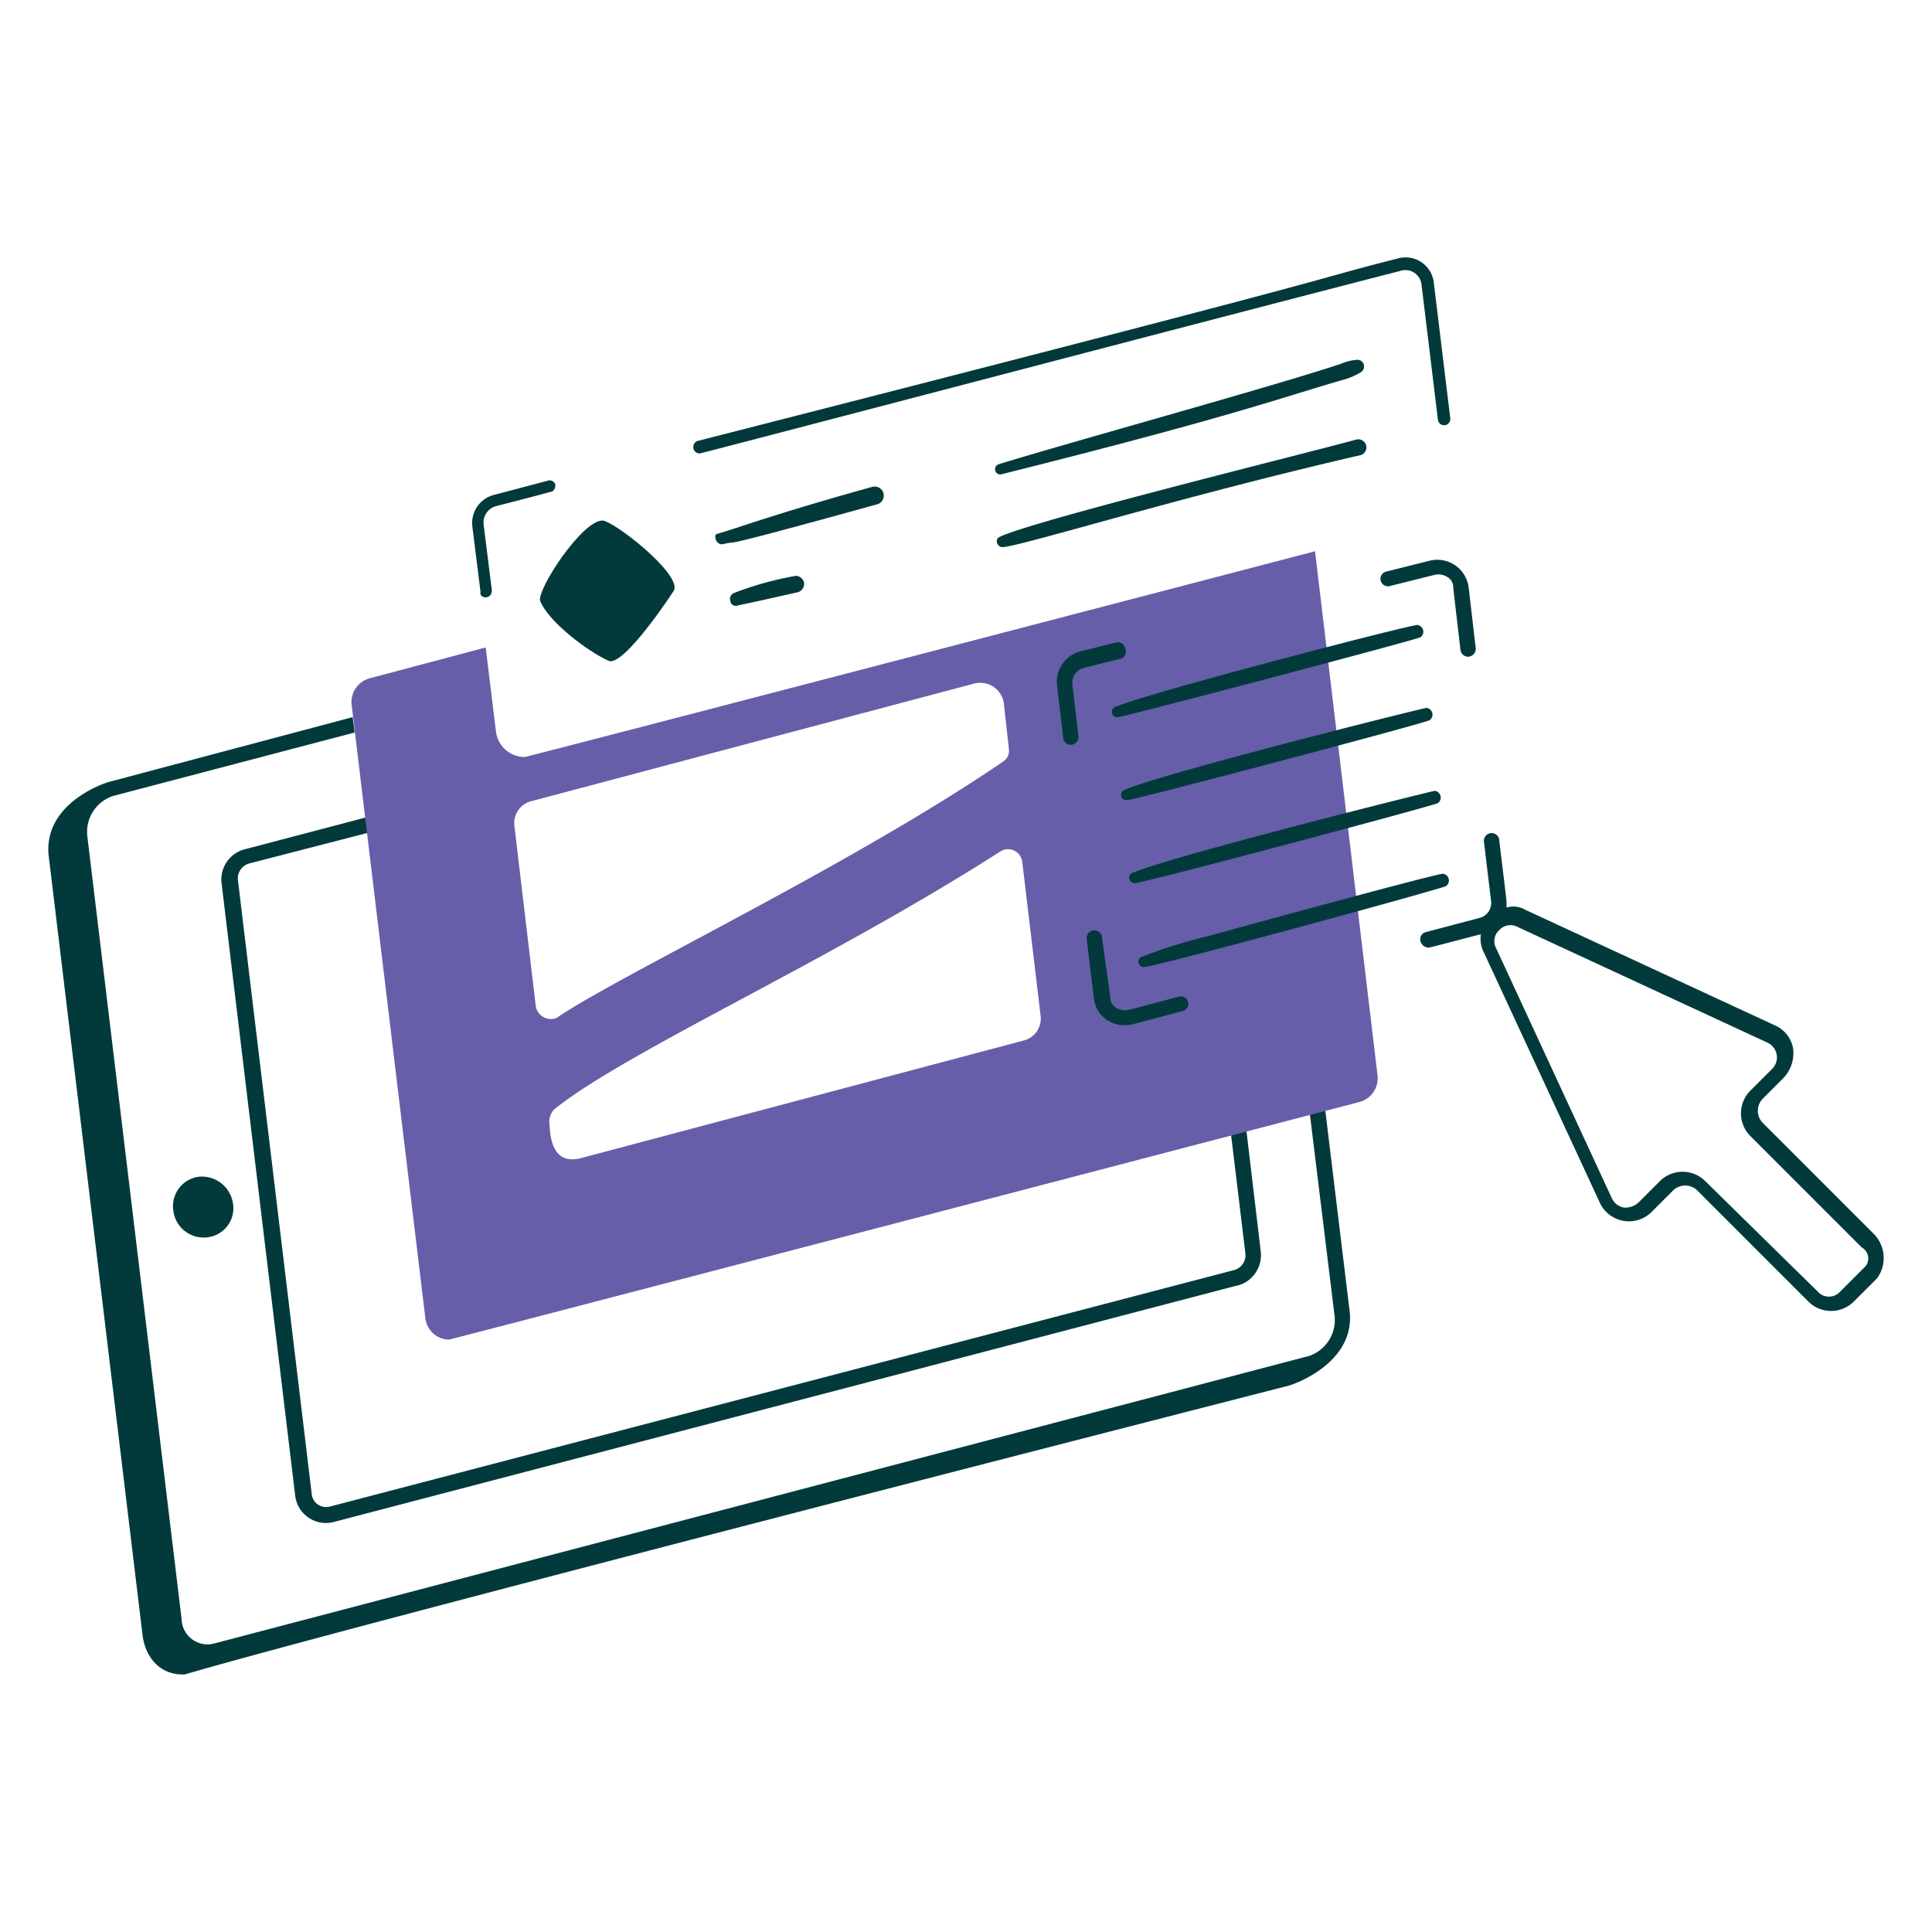 <svg viewBox="0 0 200 200" xmlns="http://www.w3.org/2000/svg"><path d="m135.6 115.359 2.544 20.775a3.912 3.912 0 0 1-2.65 4.239L22.086 170.156a2.682 2.682 0 0 1-3.286-2.543L9.049 86.636A3.912 3.912 0 0 1 11.7 82.4l25.014-6.572-.212-1.59-25.12 6.678c-.848.212-6.783 2.331-6.359 7.525l9.751 80.976c.331 2.155 1.746 3.922 4.133 3.922 1.02 0-7.728 1.431 114.47-29.889.846-.217 6.783-2.438 6.359-7.525l-2.544-20.986Z" fill="#023a3c"></path><path d="m22.934 91.406 7.631 63.488a3.207 3.207 0 0 0 4.028 2.65c97.356-25.47 93.488-24.484 93.589-24.484a3.249 3.249 0 0 0 2.332-3.5l-1.484-12.507-1.59.424 1.484 12.3a1.6 1.6 0 0 1-1.166 1.7l-93.589 24.477a1.5 1.5 0 0 1-1.908-1.378L24.63 91.088a1.6 1.6 0 0 1 1.166-1.7l12.3-3.18-.212-1.59-12.512 3.29a3.227 3.227 0 0 0-2.438 3.498Z" fill="#023a3c"></path><path d="M136.131 57.065s-81.506 21.3-81.824 21.3a3 3 0 0 1-2.968-2.65l-1.06-8.691L38.3 70.208a2.548 2.548 0 0 0-1.9 2.755l7.631 63.488a2.508 2.508 0 0 0 2.438 2.226c.212 0 94.225-24.589 94.225-24.589a2.549 2.549 0 0 0 1.908-2.756Zm-78.75 57.765c7.567-6.055 28.143-15.141 46.211-26.71a1.481 1.481 0 0 1 2.226 1.06l1.908 16a2.336 2.336 0 0 1-1.8 2.544l-45.895 12.193c-3.42.789-3.05-3.518-3.18-3.816a1.951 1.951 0 0 1 .53-1.271Zm-1.908-10.6-2.226-18.76a2.336 2.336 0 0 1 1.8-2.544l45.894-12.188a2.469 2.469 0 0 1 2.967 2.013l.53 4.77a1.331 1.331 0 0 1-.53 1.272c-15.722 10.754-40.159 22.34-46.317 26.6a1.6 1.6 0 0 1-2.118-1.163Z" fill="#675ea9"></path><path d="m50.915 61.092-.848-6.783a1.749 1.749 0 0 1 1.272-1.909c6.234-1.6 5.57-1.484 5.724-1.484.2-.064.424-.238.424-.741a.6.6 0 0 0-.742-.424l-5.618 1.483a3 3 0 0 0-2.227 3.287l.847 6.783c-.201.61 1.168.876 1.168-.212Z" fill="#023a3c"></path><path d="M71.8 46.466a.624.624 0 0 0 .848.424C74.07 46.562 127 32.655 145.04 28.024a1.674 1.674 0 0 1 2.119 1.483l1.7 13.991a.645.645 0 0 0 1.272-.212l-1.7-13.991a2.936 2.936 0 0 0-3.709-2.543c-11.043 2.8 1.871-.112-72.392 18.866a.657.657 0 0 0-.53.848Z" fill="#023a3c"></path><path d="M20.5 121.825a3.081 3.081 0 0 0-2.544 3.6 3.158 3.158 0 0 0 3.6 2.649 3.028 3.028 0 0 0 2.544-3.6 3.254 3.254 0 0 0-3.6-2.649Z" fill="#023a3c"></path><path d="M63 68.406c1.555.695 6.749-7.21 6.784-7.313.7-1.765-6.324-7.208-7.42-7.208-2.071 0-6.608 6.836-6.465 8.267.82 2.193 4.97 5.302 7.101 6.254Z" fill="#023a3c"></path><path d="M74.869 56.323c2.137-.505-2.386.949 16-4.134a.94.94 0 0 0-.53-1.8c-10.4 2.874-14.685 4.519-16.111 4.876-.419.104-.088 1.235.641 1.058Z" fill="#023a3c"></path><path d="M76.353 62.682c2.112-.451.634-.114 6.253-1.378a.914.914 0 0 0 .636-.953.9.9 0 0 0-.848-.742 33.771 33.771 0 0 0-6.465 1.8.68.68 0 0 0-.318.848.552.552 0 0 0 .742.425Z" fill="#023a3c"></path><path d="M103.592 49.116c24.243-6.061 29.34-8.05 35.3-9.751a7.346 7.346 0 0 0 2.014-.848.7.7 0 0 0-.318-1.272 4.994 4.994 0 0 0-1.8.424c-7.053 2.351-28.232 8.169-35.4 10.387a.543.543 0 0 0 .204 1.06Z" fill="#023a3c"></path><path d="M140.371 45.512c-4.839 1.337-33.6 8.425-36.885 10.069-.529.212-.317 1.06.318 1.06 2.288-.191 18.111-5.158 37.1-9.539a.839.839 0 0 0-.533-1.59Z" fill="#023a3c"></path><path d="m148.108 58.019-4.663 1.166a.772.772 0 0 0 .424 1.484l4.663-1.166a1.735 1.735 0 0 1 1.272.212 1.218 1.218 0 0 1 .636 1.166l.742 6.359a.8.8 0 0 0 .742.742.818.818 0 0 0 .848-.848l-.742-6.359a3.272 3.272 0 0 0-3.922-2.756Z" fill="#023a3c"></path><path d="m115.569 66.5-3.815.954a3.249 3.249 0 0 0-2.332 3.5l.636 5.405a.8.8 0 0 0 .742.742.818.818 0 0 0 .848-.848l-.636-5.405a1.6 1.6 0 0 1 1.166-1.7l3.815-.954c1.007-.253.501-1.927-.424-1.694Z" fill="#023a3c"></path><path d="M114.085 97.129a.8.8 0 1 0-1.589.106l.742 6.148a3.136 3.136 0 0 0 1.377 2.225 3.376 3.376 0 0 0 2.65.424l5.194-1.378a.771.771 0 0 0-.424-1.483l-5.194 1.377a1.735 1.735 0 0 1-1.272-.212 1.217 1.217 0 0 1-.636-1.165Z" fill="#023a3c"></path><path d="m194 127.76-11.553-11.553a1.8 1.8 0 0 1 0-2.437l2.226-2.226a3.751 3.751 0 0 0 .954-2.968 3.213 3.213 0 0 0-1.908-2.438l-25.86-11.976a2.427 2.427 0 0 0-1.907-.212c0-1 .1.13-.742-6.89a.8.8 0 1 0-1.59.106l.742 6.148a1.6 1.6 0 0 1-1.166 1.7l-5.618 1.484a.758.758 0 0 0-.53.954.909.909 0 0 0 .742.636c.3 0-.3.132 5.512-1.378a3.058 3.058 0 0 0 .318 1.908l11.98 25.857a3.322 3.322 0 0 0 5.405.954l2.226-2.226a1.8 1.8 0 0 1 2.438 0l11.553 11.553a3.327 3.327 0 0 0 4.663 0l2.438-2.438a3.555 3.555 0 0 0-.323-4.558Zm-1.06 3.5-2.44 2.44a1.552 1.552 0 0 1-2.331 0l-11.659-11.447a3.327 3.327 0 0 0-4.664 0l-2.226 2.226a1.984 1.984 0 0 1-1.484.53 1.689 1.689 0 0 1-1.271-.954l-11.973-25.866a1.534 1.534 0 0 1 .318-1.908 1.565 1.565 0 0 1 1.908-.318l25.861 11.977a1.677 1.677 0 0 1 .424 2.756l-2.226 2.226a3.326 3.326 0 0 0 0 4.663l11.553 11.553a1.291 1.291 0 0 1 .212 2.12Z" fill="#023a3c"></path><path d="M115.463 73.175a.554.554 0 0 0 .318 1.06c1.156-.169 30.993-8.047 31.267-8.267a.706.706 0 0 0-.318-1.272c-.871.004-27.808 6.997-31.267 8.479Z" fill="#023a3c"></path><path d="M116.417 81.761a.554.554 0 0 0 .318 1.06c1.681-.247 30.941-8.006 31.267-8.268a.706.706 0 0 0-.318-1.272c-.345 0-27.142 6.712-31.267 8.48Z" fill="#023a3c"></path><path d="M117.265 90.346a.554.554 0 0 0 .318 1.06c1.9-.278 30.991-8.046 31.267-8.268a.705.705 0 0 0-.318-1.271c-.253 0-27.187 6.733-31.267 8.479Z" fill="#023a3c"></path><path d="M149.7 91.724a.706.706 0 0 0-.318-1.272c-.836 0-24.277 6.437-24.378 6.465a53.3 53.3 0 0 0-6.783 2.12.554.554 0 0 0 .318 1.06c2.354-.345 30.661-8.074 31.161-8.373Z" fill="#023a3c"></path></svg>
